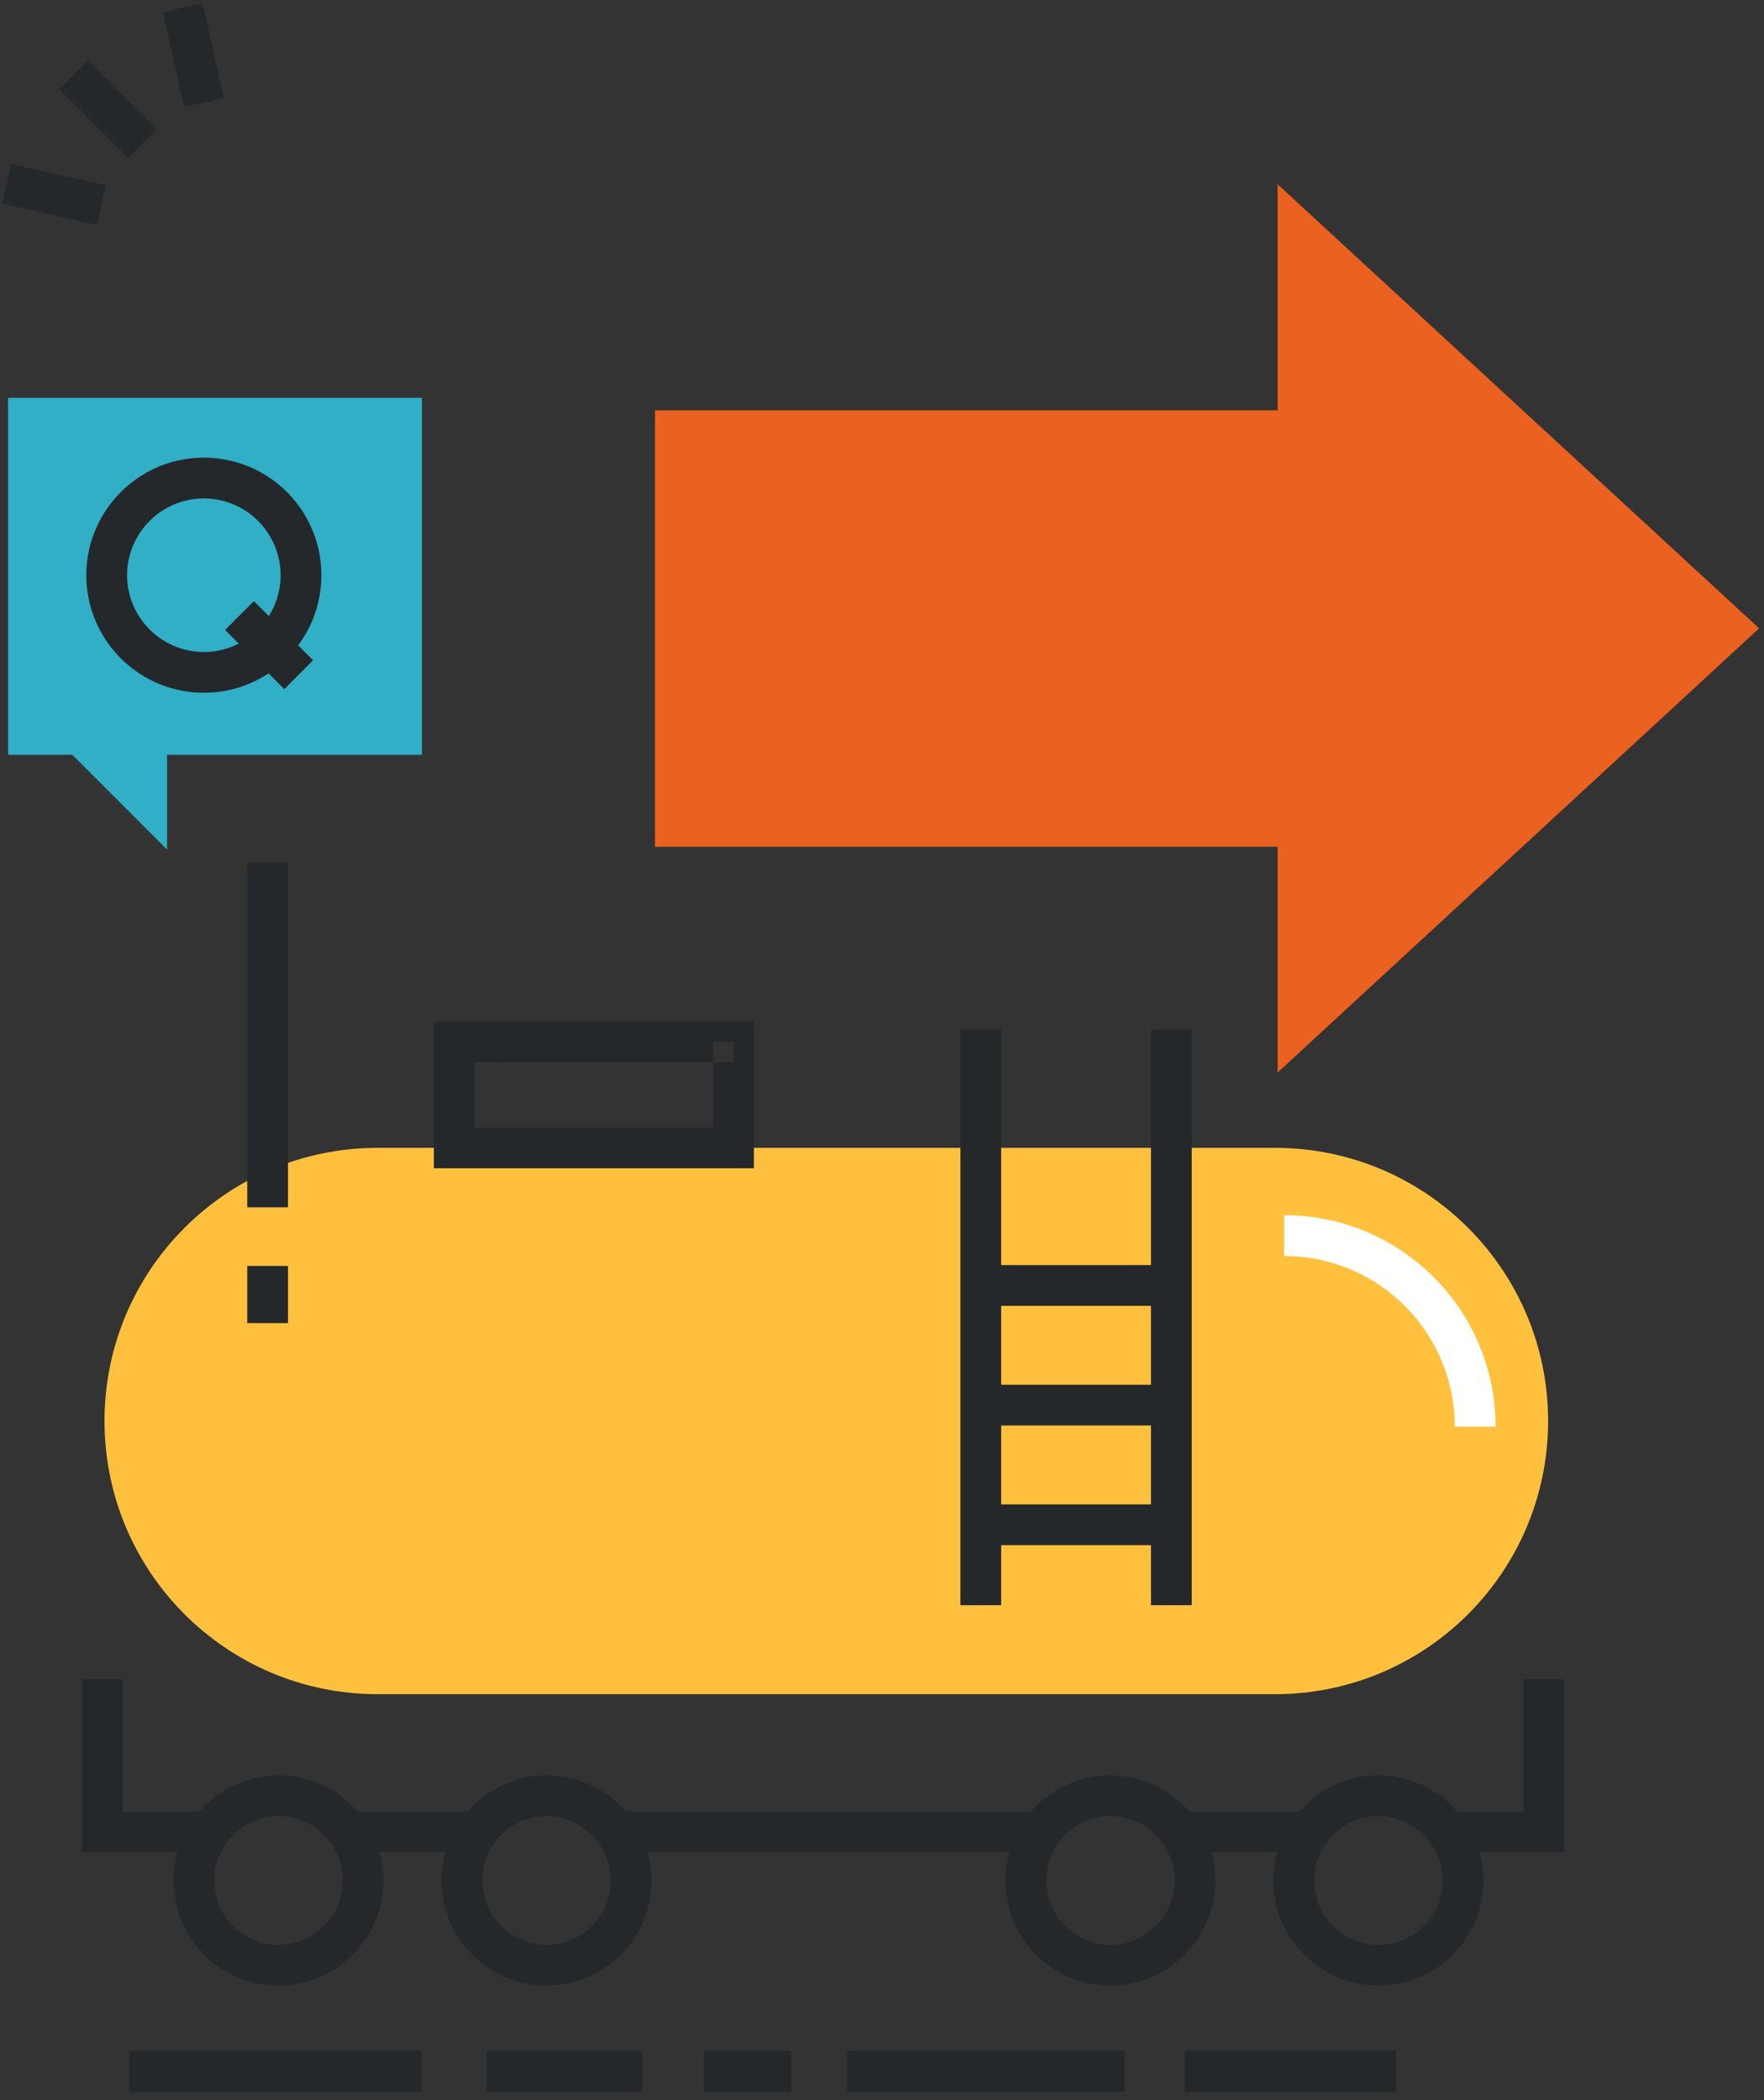 <svg width="200" height="238" viewBox="0 0 200 238" xmlns="http://www.w3.org/2000/svg"><rect x="0" y="0" width="200" height="238" fill="#333333" stroke="none"/><g fill="none" fill-rule="evenodd"><path d="M42.812 192.007c-17.103 0-30.963-13.86-30.963-30.958 0-17.094 13.86-30.959 30.963-30.959h101.75c17.095 0 30.96 13.86 30.96 30.959 0 17.094-13.865 30.958-30.96 30.958H42.813" fill="#FFC13D"/><path fill="#25282A" d="M83.168 118.092v-2.31h-33.98V132.4h36.29v-16.618h-2.31v2.31h-2.31v9.688H53.803v-7.383l29.365.005v-2.31h-2.31 2.31m25.724 63.834h4.62v-65.271h-4.62zm21.603 0h4.62v-65.271h-4.62z"/><path fill="#25282A" d="M111.202 175.116h22.079v-4.62H111.2zm0-13.559h22.079v-4.62H111.2zm0-13.56h22.079v-4.62H111.2zm53.37 61.917h12.779v-19.588h-4.62v14.968h-8.159v4.62m-30.215 0h14.059v-4.62h-14.059zm-63.904 0h48.483v-4.62H70.453zm-30.806 0h15.038v-4.62H39.647zM9.303 190.326v19.588h13.892v-4.62h-9.272v-14.968h-4.62"/><path d="M41.167 213.125h2.31c0-6.574-5.322-11.91-11.905-11.91-6.58.004-11.906 5.336-11.906 11.91s5.327 11.906 11.906 11.906c6.583 0 11.905-5.332 11.905-11.906h-4.62a7.295 7.295 0 0 1-7.285 7.29 7.298 7.298 0 0 1-7.286-7.29 7.298 7.298 0 0 1 7.286-7.29 7.295 7.295 0 0 1 7.285 7.29h2.31m30.395 0h2.31c0-6.574-5.322-11.91-11.905-11.91-6.58.004-11.91 5.331-11.91 11.91 0 6.58 5.33 11.906 11.91 11.906 6.583 0 11.905-5.332 11.905-11.906h-4.62a7.295 7.295 0 0 1-7.285 7.29 7.305 7.305 0 0 1-7.29-7.29 7.305 7.305 0 0 1 7.29-7.29 7.295 7.295 0 0 1 7.285 7.29h2.31m63.923 0h2.31c0-6.579-5.332-11.906-11.91-11.91-6.58.004-11.907 5.336-11.907 11.91s5.327 11.906 11.906 11.906c6.58 0 11.91-5.327 11.91-11.906h-4.62c-.004 4.024-3.266 7.281-7.29 7.29a7.301 7.301 0 0 1-7.286-7.29 7.301 7.301 0 0 1 7.286-7.29c4.024.01 7.286 3.266 7.29 7.29h2.31m30.391 0h2.31c0-6.574-5.327-11.906-11.906-11.91-6.579.004-11.906 5.331-11.91 11.91 0 6.58 5.331 11.906 11.91 11.906 6.58 0 11.906-5.332 11.906-11.906h-4.62a7.298 7.298 0 0 1-7.286 7.29 7.305 7.305 0 0 1-7.29-7.29 7.305 7.305 0 0 1 7.29-7.29 7.298 7.298 0 0 1 7.286 7.29h2.31" fill="#25282A"/><path d="M145.602 142.347c5.35 0 10.169 2.162 13.68 5.664 3.502 3.511 5.664 8.334 5.664 13.684h4.62c0-13.24-10.727-23.968-23.964-23.968v4.62" fill="#FFFFFE"/><path fill="#25282A" d="M14.63 237.057h33.13v-4.62H14.63zm119.676 0h23.946v-4.62h-23.946zm-38.267 0h31.495v-4.62H96.039zm-40.887 0h17.625v-4.62H55.152zm24.638 0h9.929v-4.62H79.79z"/><path fill="#EA6120" d="m144.854 20.882 54.59 50.33-54.59 50.345V20.882"/><path fill="#EA6120" d="M74.26 95.962h85.23V46.505H74.26z"/><path fill="#25282A" d="M28.033 136.83h4.62V97.728h-4.62zm0 13.121h4.62v-6.477h-4.62zM17.776 14.608l-7.79-7.78L6.722 10.1l7.789 7.78m-2.501 3.104L1.26 18.586l-1.007 4.51 10.75 2.397m14.373-14.377L22.978.37 18.47 1.372l2.398 10.746"/><path fill="#30AFC7" d="M47.839 45.087H.918v40.462h7.286L18.94 96.28V85.549h28.9V45.087"/><path d="M34.126 65.193h-2.31a8.71 8.71 0 0 1-8.694 8.7c-4.805-.01-8.705-3.9-8.714-8.7.01-4.805 3.909-8.695 8.714-8.704a8.711 8.711 0 0 1 8.694 8.704h4.62c0-7.36-5.96-13.324-13.314-13.324-7.355 0-13.33 5.96-13.334 13.324.005 7.36 5.979 13.315 13.334 13.32 7.355-.005 13.31-5.965 13.314-13.32h-2.31" fill="#25282A"/><path fill="#25282A" d="m25.52 71.393 6.717 6.708 3.262-3.27-6.718-6.704"/></g></svg>